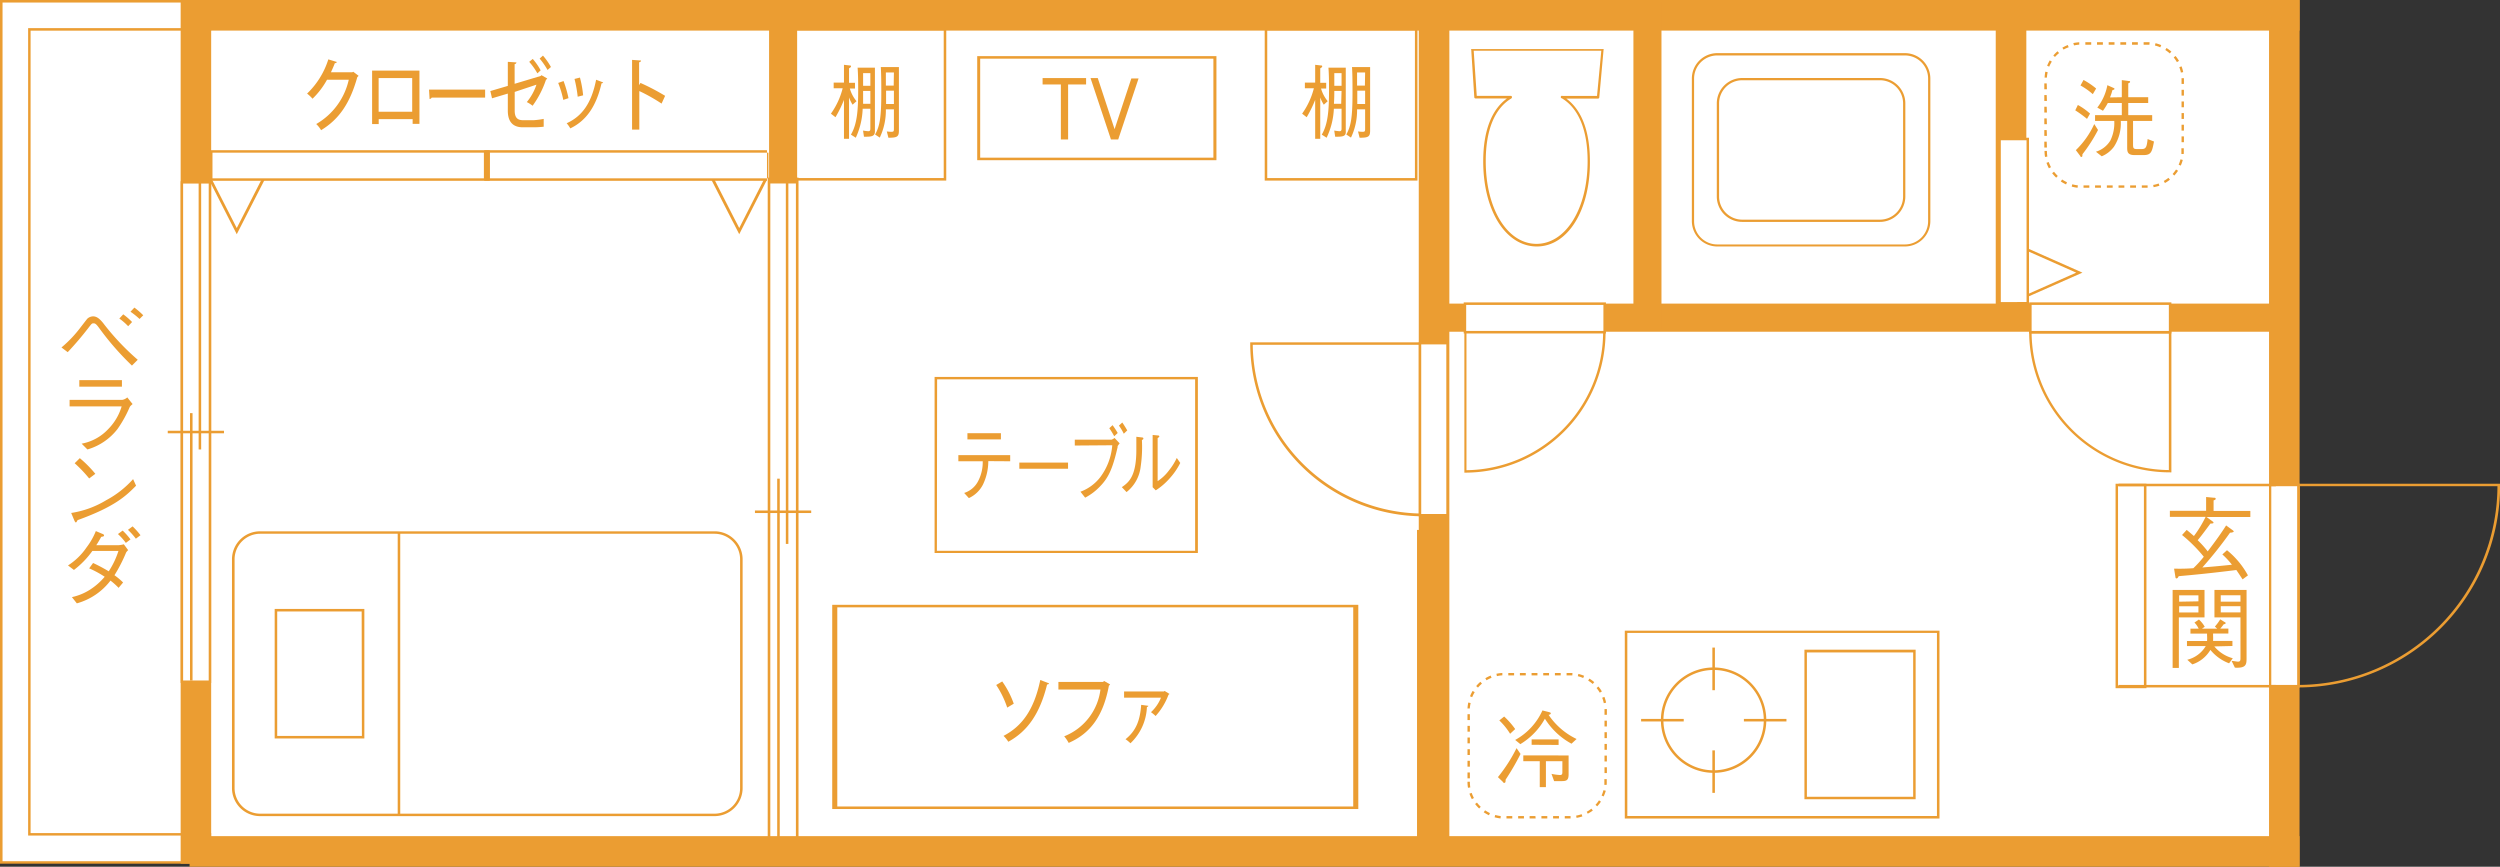 <svg xmlns="http://www.w3.org/2000/svg" xmlns:xlink="http://www.w3.org/1999/xlink" viewBox="0 0 344.86 119.56"><rect x="0" y="0" width="344.86" height="119.56" fill="#333333" stroke="none"/><defs><style>.cls-1{fill:none;}.cls-2{isolation:isolate;}.cls-3{fill:#fff;}.cls-4{fill:#eb9d32;}.cls-5{mix-blend-mode:multiply;}.cls-6{clip-path:url(#clip-path);}.cls-7{clip-path:url(#clip-path-2);}.cls-8{clip-path:url(#clip-path-3);}</style><clipPath id="clip-path"><rect class="cls-1" x="291.63" y="66.53" width="4.65" height="28.59"/></clipPath><clipPath id="clip-path-2"><rect class="cls-1" x="292.24" y="94.28" width="21.7" height="0.74"/></clipPath><clipPath id="clip-path-3"><rect class="cls-1" x="292.24" y="66.53" width="21.7" height="0.74"/></clipPath></defs><g class="cls-2"><g id="レイヤー_2" data-name="レイヤー 2"><g id="レイヤー_1-2" data-name="レイヤー 1"><rect class="cls-3" x="0.8" y="2.11" width="314.27" height="113.4"/><rect class="cls-3" x="106.11" y="24.59" width="3.83" height="91"/><path class="cls-4" d="M110.15,115.5H105.9v-91h4.25Zm-3.89.19h3.53V25.31h-3.53Z"/><rect class="cls-4" x="107.21" y="66.03" width="0.35" height="50.85"/><rect class="cls-4" x="108.4" y="25.11" width="0.35" height="49.92"/><rect class="cls-4" x="104.14" y="70.42" width="7.76" height="0.35"/><path class="cls-4" d="M35.88,73.29H98.57a3.87,3.87,0,0,1,3.87,3.87v31.55a3.87,3.87,0,0,1-3.87,3.87H35.88A3.87,3.87,0,0,1,32,108.71V77.16A3.87,3.87,0,0,1,35.88,73.29Zm62.69,38.95a3.53,3.53,0,0,0,3.52-3.53V77.16a3.53,3.53,0,0,0-3.52-3.53H35.88a3.53,3.53,0,0,0-3.52,3.53v31.55a3.53,3.53,0,0,0,3.52,3.53Z"/><rect class="cls-4" x="54.86" y="73.46" width="0.35" height="38.95"/><path class="cls-4" d="M37.89,84H50.26v17.87H37.89Zm12,.35H38.24v17.17H49.92Z"/><path class="cls-4" d="M147.34,11.65v7.59h-1V11.65h-2.52v-.88h6v.88Z"/><path class="cls-4" d="M154.25,19.24h-1l-2.82-8.47h1l2.32,7.05,2.31-7h1Z"/><path class="cls-4" d="M167.8,22.1h-33V7.74h33Zm-32.59-.35h32.17V8.09H135.21Z"/><path class="cls-4" d="M136.33,63.61a7.46,7.46,0,0,1-.74,3.24,4.1,4.1,0,0,1-1.94,1.86L133,68a3.27,3.27,0,0,0,1.9-1.58,5.62,5.62,0,0,0,.66-2.79H132.2v-.85h7.15v.85Zm1.74-3h-4.62v-.85h4.62Z"/><path class="cls-4" d="M140.61,64.66v-.85h6.72v.85Z"/><path class="cls-4" d="M148.26,61.46v-.81h5.07a1.15,1.15,0,0,0,.41-.24l.71.75a3.37,3.37,0,0,0-.28.38.65.65,0,0,0,0,.13c-.71,3.1-1.29,4.27-2.48,5.48a7.68,7.68,0,0,1-2,1.5l-.65-.82a6.13,6.13,0,0,0,2.73-2,8.43,8.43,0,0,0,1.66-4.41Zm5.44-1.28a10,10,0,0,0-.68-1.11l.45-.42a10.06,10.06,0,0,1,.71,1.08Zm1.32-.35a7.44,7.44,0,0,0-.67-1.12l.46-.43c.31.43.63,1,.69,1.09Z"/><path class="cls-4" d="M154.75,67.2c.94-.65,2-1.47,2-5.11,0-.71,0-1.39,0-1.84l.76.09s.21,0,.21.13,0,.09-.2.25a18.34,18.34,0,0,1-.17,3.64,5.2,5.2,0,0,1-1.95,3.52ZM159,60l.74.07c.09,0,.18.05.18.12s0,.09-.23.24v5.94a6.06,6.06,0,0,0,1.57-1.49,8.26,8.26,0,0,0,1.07-1.71l.48.69a9.46,9.46,0,0,1-1.51,2.18,9,9,0,0,1-1.87,1.6l-.43-.43Z"/><path class="cls-4" d="M165.24,76.28H128.92V52h36.32Zm-36-.3h35.62V52.33H129.27Z"/><polygon class="cls-3" points="0.17 118.97 0.17 0.17 28.96 0.17 28.96 4.05 4.05 4.05 4.05 115.09 28.96 115.09 28.96 118.97 0.17 118.97"/><path class="cls-4" d="M29.13,119.14H0V0H29.13V4.23H4.22V114.92H29.13ZM.35,118.8H28.79v-3.54H3.88V3.88H28.79V.35H.35Z"/><rect class="cls-4" x="25.09" y="0.17" width="3.87" height="118.79"/><path class="cls-4" d="M29.13,119.14H24.92V0h4.21Zm-3.87-.35h3.53V.35H25.26Z"/><rect class="cls-4" x="26.32" y="0.17" width="290.72" height="3.87"/><path class="cls-4" d="M317.21,4.22H26.15V0H317.21ZM26.49,3.87H316.86V.35H26.49Z"/><rect class="cls-4" x="26.32" y="115.51" width="290.72" height="3.87"/><path class="cls-4" d="M317.21,119.56H26.15v-4.22H317.21Zm-290.72-.35H316.86v-3.52H26.49Z"/><path class="cls-4" d="M17.68,75.89a1.51,1.51,0,0,0-.28.32,21.09,21.09,0,0,1-1.61,3.14,9.17,9.17,0,0,1,1.19,1l-.62.74a9.47,9.47,0,0,0-1.12-1,8.79,8.79,0,0,1-4.64,3.14l-.68-.86a7.68,7.68,0,0,0,2.45-1,8.94,8.94,0,0,0,2.07-1.81,13.65,13.65,0,0,0-2.14-1.16l.54-.74A23.72,23.72,0,0,1,15,78.81,11.51,11.51,0,0,0,16.34,76h-3.6a12,12,0,0,1-2.54,2.62L9.38,78a8.85,8.85,0,0,0,2.56-2.49,9.53,9.53,0,0,0,1.28-2.25l.92.39c.09,0,.21.12.21.21s0,.13-.39.2c-.16.3-.41.74-.68,1.15h3a3.39,3.39,0,0,0,.8-.13Zm-.32-1a8.35,8.35,0,0,0-1.09-1.22l.65-.48A8.9,8.9,0,0,1,18,74.41Zm1.38-.58a9.19,9.19,0,0,0-1.09-1.22l.64-.48a10,10,0,0,1,1.09,1.22Z"/><path class="cls-4" d="M18.77,67c-1.37,1.38-2.88,2.88-8.07,4.75,0,0-.15.32-.23.32s-.16-.15-.23-.31l-.42-1A13.11,13.11,0,0,0,14.65,69a13.43,13.43,0,0,0,3.71-2.91ZM12.3,66a18.31,18.31,0,0,0-2-2.1l.71-.7a16,16,0,0,1,2.14,2.16Z"/><path class="cls-4" d="M9.6,56.06v-.9h7.28a1.49,1.49,0,0,0,.68-.34l.73.92c-.29.25-.34.3-.41.44a16.36,16.36,0,0,1-1.67,3A8.1,8.1,0,0,1,12.06,62l-.8-.8a6.66,6.66,0,0,0,3.66-2,7.48,7.48,0,0,0,1.86-3.14Zm7.22-2.72H10.94v-.9h5.88Z"/><path class="cls-4" d="M8.48,47.93a16.46,16.46,0,0,0,2.57-2.69c.16-.2.9-1.17,1-1.28a1.21,1.21,0,0,1,.79-.32c.51,0,.91.34,1.37.9A34,34,0,0,0,19,49.63l-.8.8a38.11,38.11,0,0,1-4.52-5.18c-.32-.43-.5-.65-.76-.65s-.28.06-.71.61a44,44,0,0,1-2.87,3.37ZM17.68,45a8.41,8.41,0,0,0-1.22-1.06l.54-.58a9.16,9.16,0,0,1,1.22,1.06Zm1.57-1A10.64,10.64,0,0,0,18,43l.54-.57a11,11,0,0,1,1.22,1.06Z"/><rect class="cls-4" x="197.82" y="41.88" width="117.25" height="3.88"/><rect class="cls-4" x="225.32" y="0.17" width="3.87" height="45.23"/><rect class="cls-4" x="275.47" y="0.17" width="3.87" height="45.23"/><path class="cls-4" d="M279.52,45.58H275.3V0h4.22Zm-3.88-.35h3.53V.35h-3.53Z"/><rect class="cls-4" x="195.65" y="73.27" width="3.87" height="45.23"/><path class="cls-4" d="M199.69,118.67h-4.22V73.1h4.22Zm-3.87-.34h3.53V73.45h-3.53Z"/><rect class="cls-4" x="195.88" y="1.61" width="3.87" height="116.9"/><path class="cls-4" d="M199.93,118.67h-4.22V1.43h4.22Zm-3.88-.34h3.53V1.78h-3.53Z"/><rect class="cls-3" x="275.84" y="19.18" width="3.88" height="22.66"/><path class="cls-4" d="M279.89,19V42h-4.23V19Zm-.34,22.66V19.35H276V41.67Z"/><polygon class="cls-4" points="287.26 37.61 279.79 40.91 279.65 40.6 286.4 37.61 279.65 34.62 279.79 34.3 287.26 37.61"/><path class="cls-4" d="M262.78,34h-25.9a3.51,3.51,0,0,1-3.5-3.51V10.84a3.51,3.51,0,0,1,3.5-3.51h25.9a3.51,3.51,0,0,1,3.5,3.51V30.52A3.51,3.51,0,0,1,262.78,34ZM236.88,7.65a3.19,3.19,0,0,0-3.19,3.19V30.52a3.2,3.2,0,0,0,3.19,3.2h25.9a3.2,3.2,0,0,0,3.19-3.2V10.84a3.19,3.19,0,0,0-3.19-3.19Z"/><path class="cls-4" d="M259.33,30.61h-19a3.51,3.51,0,0,1-3.51-3.51V14.26a3.51,3.51,0,0,1,3.51-3.5h19a3.5,3.5,0,0,1,3.5,3.5V27.1A3.51,3.51,0,0,1,259.33,30.61Zm-19-19.54a3.19,3.19,0,0,0-3.19,3.19V27.1a3.2,3.2,0,0,0,3.19,3.2h19a3.2,3.2,0,0,0,3.19-3.2V14.26a3.19,3.19,0,0,0-3.19-3.19Z"/><path class="cls-4" d="M212,34c-4.29,0-7.4-4.94-7.4-11.74,0-4.14,1.13-7.13,3.28-8.68h-4.34a.17.17,0,0,1-.17-.16l-.42-6.52a.21.21,0,0,1,0-.13.18.18,0,0,1,.12,0h18a.19.19,0,0,1,.13,0,.17.17,0,0,1,0,.13l-.59,6.54a.17.17,0,0,1-.17.16h-4.38c2.14,1.56,3.26,4.54,3.26,8.67C219.37,29,216.26,34,212,34Zm-8.29-20.78,4.69,0a.18.18,0,0,1,.17.17.26.26,0,0,1-.09.19c-2.31,1.38-3.53,4.38-3.53,8.66,0,6.6,3,11.4,7,11.4s7.05-4.8,7.05-11.4c0-4.28-1.23-7.28-3.55-8.68a.16.16,0,0,1-.15-.17.19.19,0,0,1,.09-.16.2.2,0,0,1,.15,0h4.76L220.89,7h-17.6Z"/><path class="cls-4" d="M236.38,106.61a7.27,7.27,0,1,1,7.27-7.27A7.25,7.25,0,0,1,236.38,106.61Zm0-14.19a6.92,6.92,0,1,0,6.92,6.92A6.91,6.91,0,0,0,236.38,92.42Z"/><rect class="cls-4" x="236.21" y="89.33" width="0.35" height="5.88"/><rect class="cls-4" x="236.21" y="103.51" width="0.35" height="5.86"/><rect class="cls-4" x="240.56" y="99.17" width="5.87" height="0.35"/><rect class="cls-4" x="226.38" y="99.17" width="5.88" height="0.35"/><path class="cls-4" d="M267.54,112.91H224.13V87h43.41Zm-43.06-.35h42.71V87.31H224.48Z"/><path class="cls-4" d="M264.25,110.25H248.91V89.62h15.34Zm-15-.34h14.66V90H249.25Z"/><path class="cls-4" d="M286.63,14.48a8.79,8.79,0,0,1,1.68,1.19l-.42.73a16.1,16.1,0,0,0-1.62-1.18Zm2.78,3.45a21.6,21.6,0,0,1-2.15,3.35c0,.19,0,.37-.14.37s-.08,0-.16-.13l-.61-.81a11.79,11.79,0,0,0,2.54-3.6Zm-2-6.9a10.57,10.57,0,0,1,1.74,1.18l-.46.78a9.46,9.46,0,0,0-1.7-1.2Zm5.28,2.38V11.05l.93.12c.12,0,.21,0,.21.12s-.13.15-.25.21v1.91h2.75v.8h-2.75v1.67h3.3v.8h-2.64v3.24c0,.53.07.64.55.64h.66c.61,0,.69-.37.8-1.38l.88.34c-.26,1.36-.36,1.87-1.41,1.87h-1.29c-1,0-1-.53-1-1.09V16.68h-.88a5.93,5.93,0,0,1-.95,3.57,4,4,0,0,1-1.68,1.31l-.8-.63a3.54,3.54,0,0,0,2-1.56,5.5,5.5,0,0,0,.53-2.69H289v-.8h3.69V14.21h-1.93a8.89,8.89,0,0,1-.67,1.07l-.78-.44a7.19,7.19,0,0,0,1.39-3.09l.87.39c.06,0,.11.07.11.13s-.12.13-.29.17a7,7,0,0,1-.33,1Z"/><path class="cls-4" d="M296.15,25.9h-.7v-.33h.8v.33Zm-1.5,0h-.81v-.33h.81Zm-1.61,0h-.8v-.33h.8Zm-1.61,0h-.8v-.33h.8Zm-1.61,0H289v-.33h.8Zm-1.61,0h-.8v-.33h.8Zm-1.62,0a5.28,5.28,0,0,1-.81-.16l.08-.32a5,5,0,0,0,.77.15Zm10.49-.06-.06-.33a3.77,3.77,0,0,0,.75-.2l.11.31A5.57,5.57,0,0,1,297.08,25.82ZM285,25.44a5.73,5.73,0,0,1-.73-.41l.19-.27a5.51,5.51,0,0,0,.67.38Zm13.64-.19-.16-.29a4.48,4.48,0,0,0,.64-.43l.21.26A5.17,5.17,0,0,1,298.64,25.25Zm-15-.74a5.5,5.5,0,0,1-.56-.62l.26-.2a5.8,5.8,0,0,0,.52.58Zm16.3-.29-.24-.22a5.61,5.61,0,0,0,.47-.62l.28.18A5.29,5.29,0,0,1,299.93,24.22Zm-17.31-1a5.63,5.63,0,0,1-.33-.76l.31-.11a6.36,6.36,0,0,0,.31.71Zm18.21-.37-.31-.13a4,4,0,0,0,.25-.74l.32.08A4.56,4.56,0,0,1,300.83,22.83Zm-18.74-1.2a4.57,4.57,0,0,1-.07-.83h.33a5.12,5.12,0,0,0,.06.78Zm19.14-.41-.33,0c0-.13,0-.26,0-.4v-.39h.33v.39C301.25,21,301.24,21.08,301.23,21.22Zm-18.88-.89H282v-.81h.33Zm18.9-.73h-.33v-.8h.33Zm-18.9-.88H282v-.8h.33Zm18.9-.72h-.33v-.81h.33Zm-18.9-.89H282v-.8h.33Zm18.9-.72h-.33v-.81h.33Zm-18.9-.89H282v-.8h.33Zm18.9-.72h-.33V14h.33Zm-18.9-.88H282v-.81h.33Zm18.9-.73h-.33v-.8h.33Zm-18.9-.88H282v-.81h.33Zm18.9-.73h-.33v-.79l.33,0v.81Zm-18.89-.87-.33,0a5.57,5.57,0,0,1,.1-.82l.33.07A4,4,0,0,0,282.36,10.69Zm18.47-.7a3.92,3.92,0,0,0-.22-.74l.31-.12a4.55,4.55,0,0,1,.23.8Zm-18.15-.81-.3-.13a5.6,5.6,0,0,1,.36-.74l.29.17A4.57,4.57,0,0,0,282.68,9.18Zm17.6-.63a4.83,4.83,0,0,0-.44-.64l.25-.21a4.63,4.63,0,0,1,.48.68Zm-16.8-.7-.25-.21a5.39,5.39,0,0,1,.58-.59l.22.25A4.76,4.76,0,0,0,283.48,7.85Zm15.82-.5a4.81,4.81,0,0,0-.62-.47l.17-.28a5.56,5.56,0,0,1,.67.5Zm-14.64-.51-.18-.28a5.22,5.22,0,0,1,.75-.37l.12.31A4.42,4.42,0,0,0,284.66,6.84ZM298,6.53a4,4,0,0,0-.74-.25l.08-.32a5.61,5.61,0,0,1,.79.26Zm-11.9-.26L286,5.94a5.76,5.76,0,0,1,.82-.11l0,.33A5.1,5.1,0,0,0,286.09,6.27Zm10.4-.1-.34,0h-.46V5.82h.46l.36,0Zm-1.6,0h-.8V5.82h.8Zm-1.61,0h-.8V5.82h.8Zm-1.61,0h-.8V5.82h.8Zm-1.6,0h-.81V5.82h.81Zm-1.61,0h-.81V5.82h.81Z"/><path class="cls-4" d="M209.75,104a34,34,0,0,1-2.06,3.55c0,.21,0,.44-.16.44s-.11,0-.23-.15l-.67-.64a21.63,21.63,0,0,0,2.57-4Zm-2.26-5.16a10.89,10.89,0,0,1,1.52,1.73l-.7.65a9.05,9.05,0,0,0-1.49-1.84Zm1.52,3.23A8.72,8.72,0,0,0,212.77,98l.87.22c.19.05.28.08.28.19s-.16.18-.3.2a9.7,9.7,0,0,0,3.86,3.33l-.7.65a9.86,9.86,0,0,1-3.67-3.45,9.42,9.42,0,0,1-3.39,3.51Zm7.37,2.14v2.59c0,.86-.3.95-1,.95h-1l-.36-1a7.87,7.87,0,0,0,1.17.16c.32,0,.33-.19.33-.43V105h-2.27v3.58h-.85V105h-2.27v-.8Zm-5.1-1.47V102H215v.76Z"/><path class="cls-4" d="M216.55,112.9h-.7v-.33h.8v.33Zm-1.5,0h-.81v-.33h.81Zm-1.61,0h-.81v-.33h.81Zm-1.61,0H211v-.33h.8Zm-1.61,0h-.8v-.33h.8Zm-1.61,0h-.8v-.33h.8Zm-1.62,0a5.66,5.66,0,0,1-.82-.16l.09-.32a5.1,5.1,0,0,0,.76.15Zm10.49-.06-.06-.33a4,4,0,0,0,.75-.2l.11.31A5.57,5.57,0,0,1,217.48,112.82Zm-12.09-.38a6.37,6.37,0,0,1-.72-.41l.19-.27a5.51,5.51,0,0,0,.67.38Zm13.65-.19-.16-.29a4.48,4.48,0,0,0,.64-.43l.2.26A4.51,4.51,0,0,1,219,112.25Zm-15-.74a5.5,5.5,0,0,1-.56-.62l.26-.2a4.78,4.78,0,0,0,.52.58Zm16.3-.29-.25-.22a4.68,4.68,0,0,0,.48-.62l.27.18A4.41,4.41,0,0,1,220.33,111.22Zm-17.31-1a5.63,5.63,0,0,1-.33-.76l.31-.11a4.93,4.93,0,0,0,.31.71Zm18.21-.37-.31-.13a5,5,0,0,0,.26-.74l.32.08A5.25,5.25,0,0,1,221.23,109.83Zm-18.74-1.2a4.57,4.57,0,0,1-.07-.83h.33a5.12,5.12,0,0,0,.06.78Zm19.14-.4-.33,0c0-.13,0-.26,0-.4v-.39h.33v.39C221.65,108,221.64,108.09,221.63,108.23Zm-18.88-.9h-.33v-.81h.33Zm18.9-.73h-.33v-.8h.33Zm-18.9-.88h-.33v-.81h.33Zm18.9-.72h-.33v-.81h.33Zm-18.9-.89h-.33v-.8h.33Zm18.9-.72h-.33v-.81h.33Zm-18.9-.89h-.33v-.8h.33Zm18.9-.72h-.33V101h.33Zm-18.9-.89h-.33v-.8h.33Zm18.9-.72h-.33v-.8h.33Zm-18.9-.88h-.33v-.81h.33Zm18.9-.73h-.33v-.79l.33,0v.81Zm-18.9-.87-.33,0a5.76,5.76,0,0,1,.11-.82l.33.07A4.92,4.92,0,0,0,202.75,97.69ZM221.23,97a3.81,3.81,0,0,0-.22-.75l.31-.12a4.55,4.55,0,0,1,.23.8Zm-18.15-.83-.3-.12a4.61,4.61,0,0,1,.36-.74l.29.17A4.47,4.47,0,0,0,203.08,96.17Zm17.6-.62a5.58,5.58,0,0,0-.44-.64l.25-.21a5.23,5.23,0,0,1,.48.68Zm-16.8-.7-.25-.21a4.62,4.62,0,0,1,.58-.59l.22.25A4.76,4.76,0,0,0,203.88,94.85Zm15.82-.5a4,4,0,0,0-.62-.46l.17-.28a4.6,4.6,0,0,1,.67.49Zm-14.64-.51-.17-.28a4.65,4.65,0,0,1,.74-.37l.12.31A4.42,4.42,0,0,0,205.06,93.84Zm13.33-.31a4.29,4.29,0,0,0-.74-.25l.08-.32a6.64,6.64,0,0,1,.79.26Zm-11.9-.26-.07-.33a5.76,5.76,0,0,1,.82-.11l0,.33A4.08,4.08,0,0,0,206.49,93.27Zm10.4-.1-.34,0h-.45v-.33h.45l.36,0Zm-1.6,0h-.8v-.33h.8Zm-1.61,0h-.8v-.33h.8Zm-1.6,0h-.81v-.33h.81Zm-1.61,0h-.81v-.33h.81Zm-1.61,0h-.8v-.33h.8Z"/><rect class="cls-3" x="25.09" y="25.14" width="3.87" height="68.9"/><path class="cls-4" d="M29.13,94.21H24.92V25h4.21Zm-3.87-.34h3.53V25.32H25.26Z"/><rect class="cls-4" x="26.21" y="56.99" width="0.35" height="36.89"/><rect class="cls-4" x="27.4" y="25.11" width="0.35" height="36.89"/><rect class="cls-4" x="23.14" y="59.42" width="7.76" height="0.35"/><rect class="cls-4" x="106.09" y="0.17" width="3.87" height="24.86"/><rect class="cls-4" x="313.16" y="0.18" width="3.87" height="119.21"/><path class="cls-4" d="M317.21,119.56H313V0h4.22Zm-3.87-.35h3.52V.35h-3.52Z"/><path class="cls-4" d="M299.53,65.16h-.18A19.42,19.42,0,0,1,279.91,45.8v-.18h19.62ZM280.25,46a19.09,19.09,0,0,0,18.93,18.84V46Z"/><rect class="cls-3" x="280.08" y="41.89" width="19.27" height="3.91"/><path class="cls-4" d="M299.53,46H279.91V41.71h19.62Zm-19.28-.35h18.93V42.06H280.25Z"/><path class="cls-4" d="M221.48,45.58v.17A19.42,19.42,0,0,1,202.12,65.2H202V45.58ZM202.29,64.86a19.1,19.1,0,0,0,18.85-18.93H202.29Z"/><rect class="cls-3" x="202.08" y="41.89" width="19.27" height="3.91"/><path class="cls-4" d="M221.53,46H201.91V41.71h19.62Zm-19.28-.35h18.93V42.06H202.25Z"/><path class="cls-4" d="M172.46,47.39v-.17h24.08v24h-.18A23.87,23.87,0,0,1,172.46,47.39Zm23.73.17H172.81a23.54,23.54,0,0,0,23.38,23.28Z"/><rect class="cls-3" x="195.88" y="47.34" width="3.8" height="23.73"/><path class="cls-4" d="M199.86,71.24h-4.15V47.17h4.15Zm-3.81-.34h3.46V47.51h-3.46Z"/><g class="cls-5"><g class="cls-6"><path class="cls-4" d="M296.09,94.93h-4.26V66.73h4.26Zm-3.92-.35h3.57V67.07h-3.57Z"/></g></g><path class="cls-4" d="M300.56,92.14h-.86V81.38h4.4v3.79h-3.54Zm2.7-9.19v-.83H300.6V83Zm0,1.54v-.86H300.6v.86Zm2.19,4.68A5,5,0,0,0,308,90.8l-.51.7a6.09,6.09,0,0,1-2.58-1.85,4.54,4.54,0,0,1-2.49,2l-.7-.64a4.1,4.1,0,0,0,2.55-1.89h-2.59v-.7h2.77a5.94,5.94,0,0,0,0-.78v-.24h-2.29v-.68h1.13a2.81,2.81,0,0,0-.58-.84l.62-.42a4,4,0,0,1,.8,1l-.38.26h2.1l-.32-.29a6.3,6.3,0,0,0,.74-1l.6.38c.09,0,.15.11.15.17s-.23.14-.29.15a5.41,5.41,0,0,1-.46.58h1.12v.68h-2.11v.28a6.83,6.83,0,0,1,0,.74h2.67v.7Zm2.39,2c.24,0,.7.1.87.1.35,0,.35-.2.35-.56V85.17h-3.59V81.38h4.43v9.34c0,.91,0,1.47-1.61,1.38Zm1.22-9.06h-2.72V83h2.72Zm0,1.51h-2.72v.86h2.72Z"/><path class="cls-4" d="M304.38,71.32l.8.58c.11.09.16.13.16.2s-.07.13-.42.12c-.5.66-1,1.38-1.76,2.3a13.65,13.65,0,0,1,1.38,1.54c1.13-1.49,1.86-2.5,2.54-3.58l.88.64c.14.1.17.16.17.21s-.25.16-.51.15a54.63,54.63,0,0,1-3.82,4.8c2.35-.19,3.3-.3,4.08-.38a10.52,10.52,0,0,0-1.32-1.42l.64-.58a11.6,11.6,0,0,1,2.89,3.47l-.74.55c-.48-.73-.55-.84-.86-1.29-3.62.45-5.81.66-7.95.85-.08.15-.16.31-.3.31s-.15-.15-.16-.23l-.18-1.12a25.38,25.38,0,0,0,2.66-.06A15.07,15.07,0,0,0,304,76.8a20.53,20.53,0,0,0-3-3l.64-.7c.17.13.27.22,1,.84a15.86,15.86,0,0,0,1.61-2.64h-4.93v-.84h5V68.56l1.06.1c.13,0,.26,0,.26.14s-.14.17-.29.23v1.45h5.07v.84Z"/><path class="cls-4" d="M317.05,94.83h-.17V66.73h28v.17A27.91,27.91,0,0,1,317.05,94.83Zm.17-27.76V94.48a27.55,27.55,0,0,0,27.29-27.41Z"/><rect class="cls-3" x="313.13" y="66.9" width="3.92" height="27.75"/><path class="cls-4" d="M317.22,94.83H313V66.73h4.26Zm-3.91-.35h3.57V67.07h-3.57Z"/><g class="cls-5"><g class="cls-7"><rect class="cls-4" x="292.24" y="94.48" width="21.7" height="0.35"/></g></g><g class="cls-5"><g class="cls-8"><rect class="cls-4" x="292.24" y="66.73" width="21.7" height="0.35"/></g></g><path class="cls-4" d="M117.61,14.44a4.81,4.81,0,0,1-.49-1v5.71h-.7V13.78a16.69,16.69,0,0,1-1.17,2.39l-.63-.49a10.41,10.41,0,0,0,1.62-3.5H115v-.79h1.42V8.94l.79.09c.07,0,.18,0,.18.12s-.15.21-.27.27v2h.82v.79h-.71a4.81,4.81,0,0,0,.92,1.75Zm1.57,4.42-.13-.85a6.43,6.43,0,0,0,.72.09c.1,0,.29,0,.29-.33V15H119a10.4,10.4,0,0,1-.95,4l-.67-.43c.86-1.45,1-3.4,1-6.09,0-1,0-2.1-.08-3.15h2.39v8.73C120.71,18.82,120.25,18.87,119.18,18.86Zm.88-6.32h-1c0,.5,0,.9,0,1.78h1Zm0-2.45h-1c0,.78,0,1,0,1.75h1ZM122.55,19l-.22-.87a4.08,4.08,0,0,0,.65.05c.33,0,.33-.11.33-.5v-2.6H122.2a8.74,8.74,0,0,1-.84,3.9l-.65-.43c.66-1.14.86-2.45.86-5.7,0-1.2,0-2.58-.07-3.6H124V18C124,18.86,123.77,19,122.55,19Zm.76-9H122.2c0,.4,0,.93,0,1.81h1.08Zm0,2.51h-1.08c0,.46,0,1,0,1.84h1.08Z"/><path class="cls-4" d="M130.53,24.91H109.46V3.84h21.07Zm-20.72-.35h20.37V4.19H109.81Z"/><path class="cls-4" d="M182.61,14.44a4.81,4.81,0,0,1-.49-1v5.71h-.7V13.78a16.69,16.69,0,0,1-1.17,2.39l-.63-.49a10.41,10.41,0,0,0,1.62-3.5H180v-.79h1.42V8.94l.79.09c.07,0,.18,0,.18.12s-.15.21-.27.27v2h.82v.79h-.71a4.81,4.81,0,0,0,.92,1.75Zm1.57,4.42-.13-.85a6.43,6.43,0,0,0,.72.09c.1,0,.29,0,.29-.33V15H184a10.4,10.4,0,0,1-1,4l-.67-.43c.86-1.45,1-3.4,1-6.09,0-1,0-2.1-.08-3.15h2.39v8.73C185.71,18.82,185.25,18.87,184.18,18.86Zm.88-6.32h-1c0,.5,0,.9-.05,1.78h1Zm0-2.45h-1c0,.78,0,1,0,1.75h1ZM187.55,19l-.22-.87a4.08,4.08,0,0,0,.65.05c.33,0,.33-.11.33-.5v-2.6H187.2a8.74,8.74,0,0,1-.84,3.9l-.65-.43c.66-1.14.86-2.45.86-5.7,0-1.2,0-2.58-.07-3.6H189V18C189,18.86,188.77,19,187.55,19Zm.76-9H187.2c0,.4,0,.93,0,1.81h1.08Zm0,2.51h-1.08c0,.46,0,1,0,1.84h1.08Z"/><path class="cls-4" d="M195.53,24.91H174.46V3.84h21.07Zm-20.72-.35h20.37V4.19H174.81Z"/><path class="cls-4" d="M187.37,111.6H114.8V83.43h72.57Zm-71.87-.35h71.17V83.78H115.5Z"/><path class="cls-4" d="M138.25,94a12.34,12.34,0,0,1,1.59,3.07l-.9.54a13,13,0,0,0-1.52-3.12Zm6.45.26c0,.1-.11.15-.26.16-1,4.06-2.73,6.47-5.35,7.9a4.43,4.43,0,0,0-.66-.81c2.51-1.31,4.2-3.54,5.07-7.71Z"/><path class="cls-4" d="M153.13,94.41a.31.31,0,0,1-.16.16c-.77,4.14-2.51,6.58-5.55,7.91a5.39,5.39,0,0,0-.62-.91,8,8,0,0,0,5-6.45H146V94.07h6.15l.16-.13Z"/><path class="cls-4" d="M161.32,95.72a.24.24,0,0,1-.13.11,9.09,9.09,0,0,1-1.78,2.94,5.63,5.63,0,0,0-.64-.53,5.52,5.52,0,0,0,1.38-2h-5.09v-.86h5.5l.09-.07Zm-2.92,1.64c0,.09-.08.14-.19.17a7.28,7.28,0,0,1-2.27,5,4.72,4.72,0,0,0-.68-.56c1.47-1.18,2-2.6,2.16-4.74Z"/><path class="cls-4" d="M105.8,20.72v4.22h-39V20.72ZM106,24.6V21.06H67.56V24.6Z"/><polygon class="cls-4" points="105.78 24.84 101.97 32.31 98.15 24.84 98.52 24.7 101.97 31.46 105.41 24.7 105.78 24.84"/><path class="cls-4" d="M67.56,20.72v4.22H28.5V20.72Zm-.81,3.88V21.06H29.31V24.6Z"/><polygon class="cls-4" points="36.48 24.84 32.66 32.31 28.85 24.84 29.21 24.7 32.66 31.46 36.11 24.7 36.48 24.84"/><path class="cls-4" d="M49.46,10.45a.49.49,0,0,1-.17.18c-1,3.58-2.49,5.81-5,7.33a3.68,3.68,0,0,0-.67-.85A9.41,9.41,0,0,0,48.11,11h-3a11,11,0,0,1-2,2.62,5.1,5.1,0,0,0-.75-.71,11.15,11.15,0,0,0,2.93-4.72l1.18.36a.27.27,0,0,1-.28.16c-.16.44-.36.86-.54,1.26h2.94l.14-.07Z"/><path class="cls-4" d="M57.86,9.74v7.35h-.94v-.66H52.24v.68h-.91V9.74Zm-1,5.67V10.77H52.23v4.64Z"/><path class="cls-4" d="M59.18,12.36h7.74v1.1H59.55a.36.36,0,0,1-.29.2Z"/><path class="cls-4" d="M75.49,10.83a.3.3,0,0,1-.17.16,13.3,13.3,0,0,1-1.85,3.6,4.56,4.56,0,0,0-.8-.51A7.37,7.37,0,0,0,74,11.68l-3,1v2.59c0,1,.43,1.31,1.14,1.31h1.49A10.89,10.89,0,0,0,75,16.4c0,.33,0,.77,0,1.08a13,13,0,0,1-1.39.08H72.12c-1.32,0-2.07-.71-2.07-2.29V12.91l-2.18.65-.23-1,2.41-.71V8.53l1.19.08a.25.25,0,0,1-.25.23v2.72l3.59-1.08.11-.11Zm-2-2.7A8.49,8.49,0,0,1,74.58,9.7l-.45.42A9.13,9.13,0,0,0,73,8.53Zm1.41-.46A9.53,9.53,0,0,1,76,9.24l-.47.41a10.05,10.05,0,0,0-1.09-1.57Z"/><path class="cls-4" d="M77.74,11.18a15.61,15.61,0,0,1,.68,2.36l-.72.24A13.29,13.29,0,0,0,77,11.44Zm5.46.19a.21.21,0,0,1-.22.12c-.74,3.22-2.13,5.17-4.31,6.22a4.59,4.59,0,0,0-.5-.71c2.08-.94,3.42-2.72,4.06-6ZM80,10.7a15.21,15.21,0,0,1,.44,2.45l-.75.19a17.77,17.77,0,0,0-.44-2.45Z"/><path class="cls-4" d="M91.26,14.29a24.07,24.07,0,0,0-3.07-1.73v5.32h-1V8.26l1.24.09c0,.12-.09.2-.27.25v3.15l.19-.31a30.34,30.34,0,0,1,3.4,1.78Z"/></g></g></g></svg>